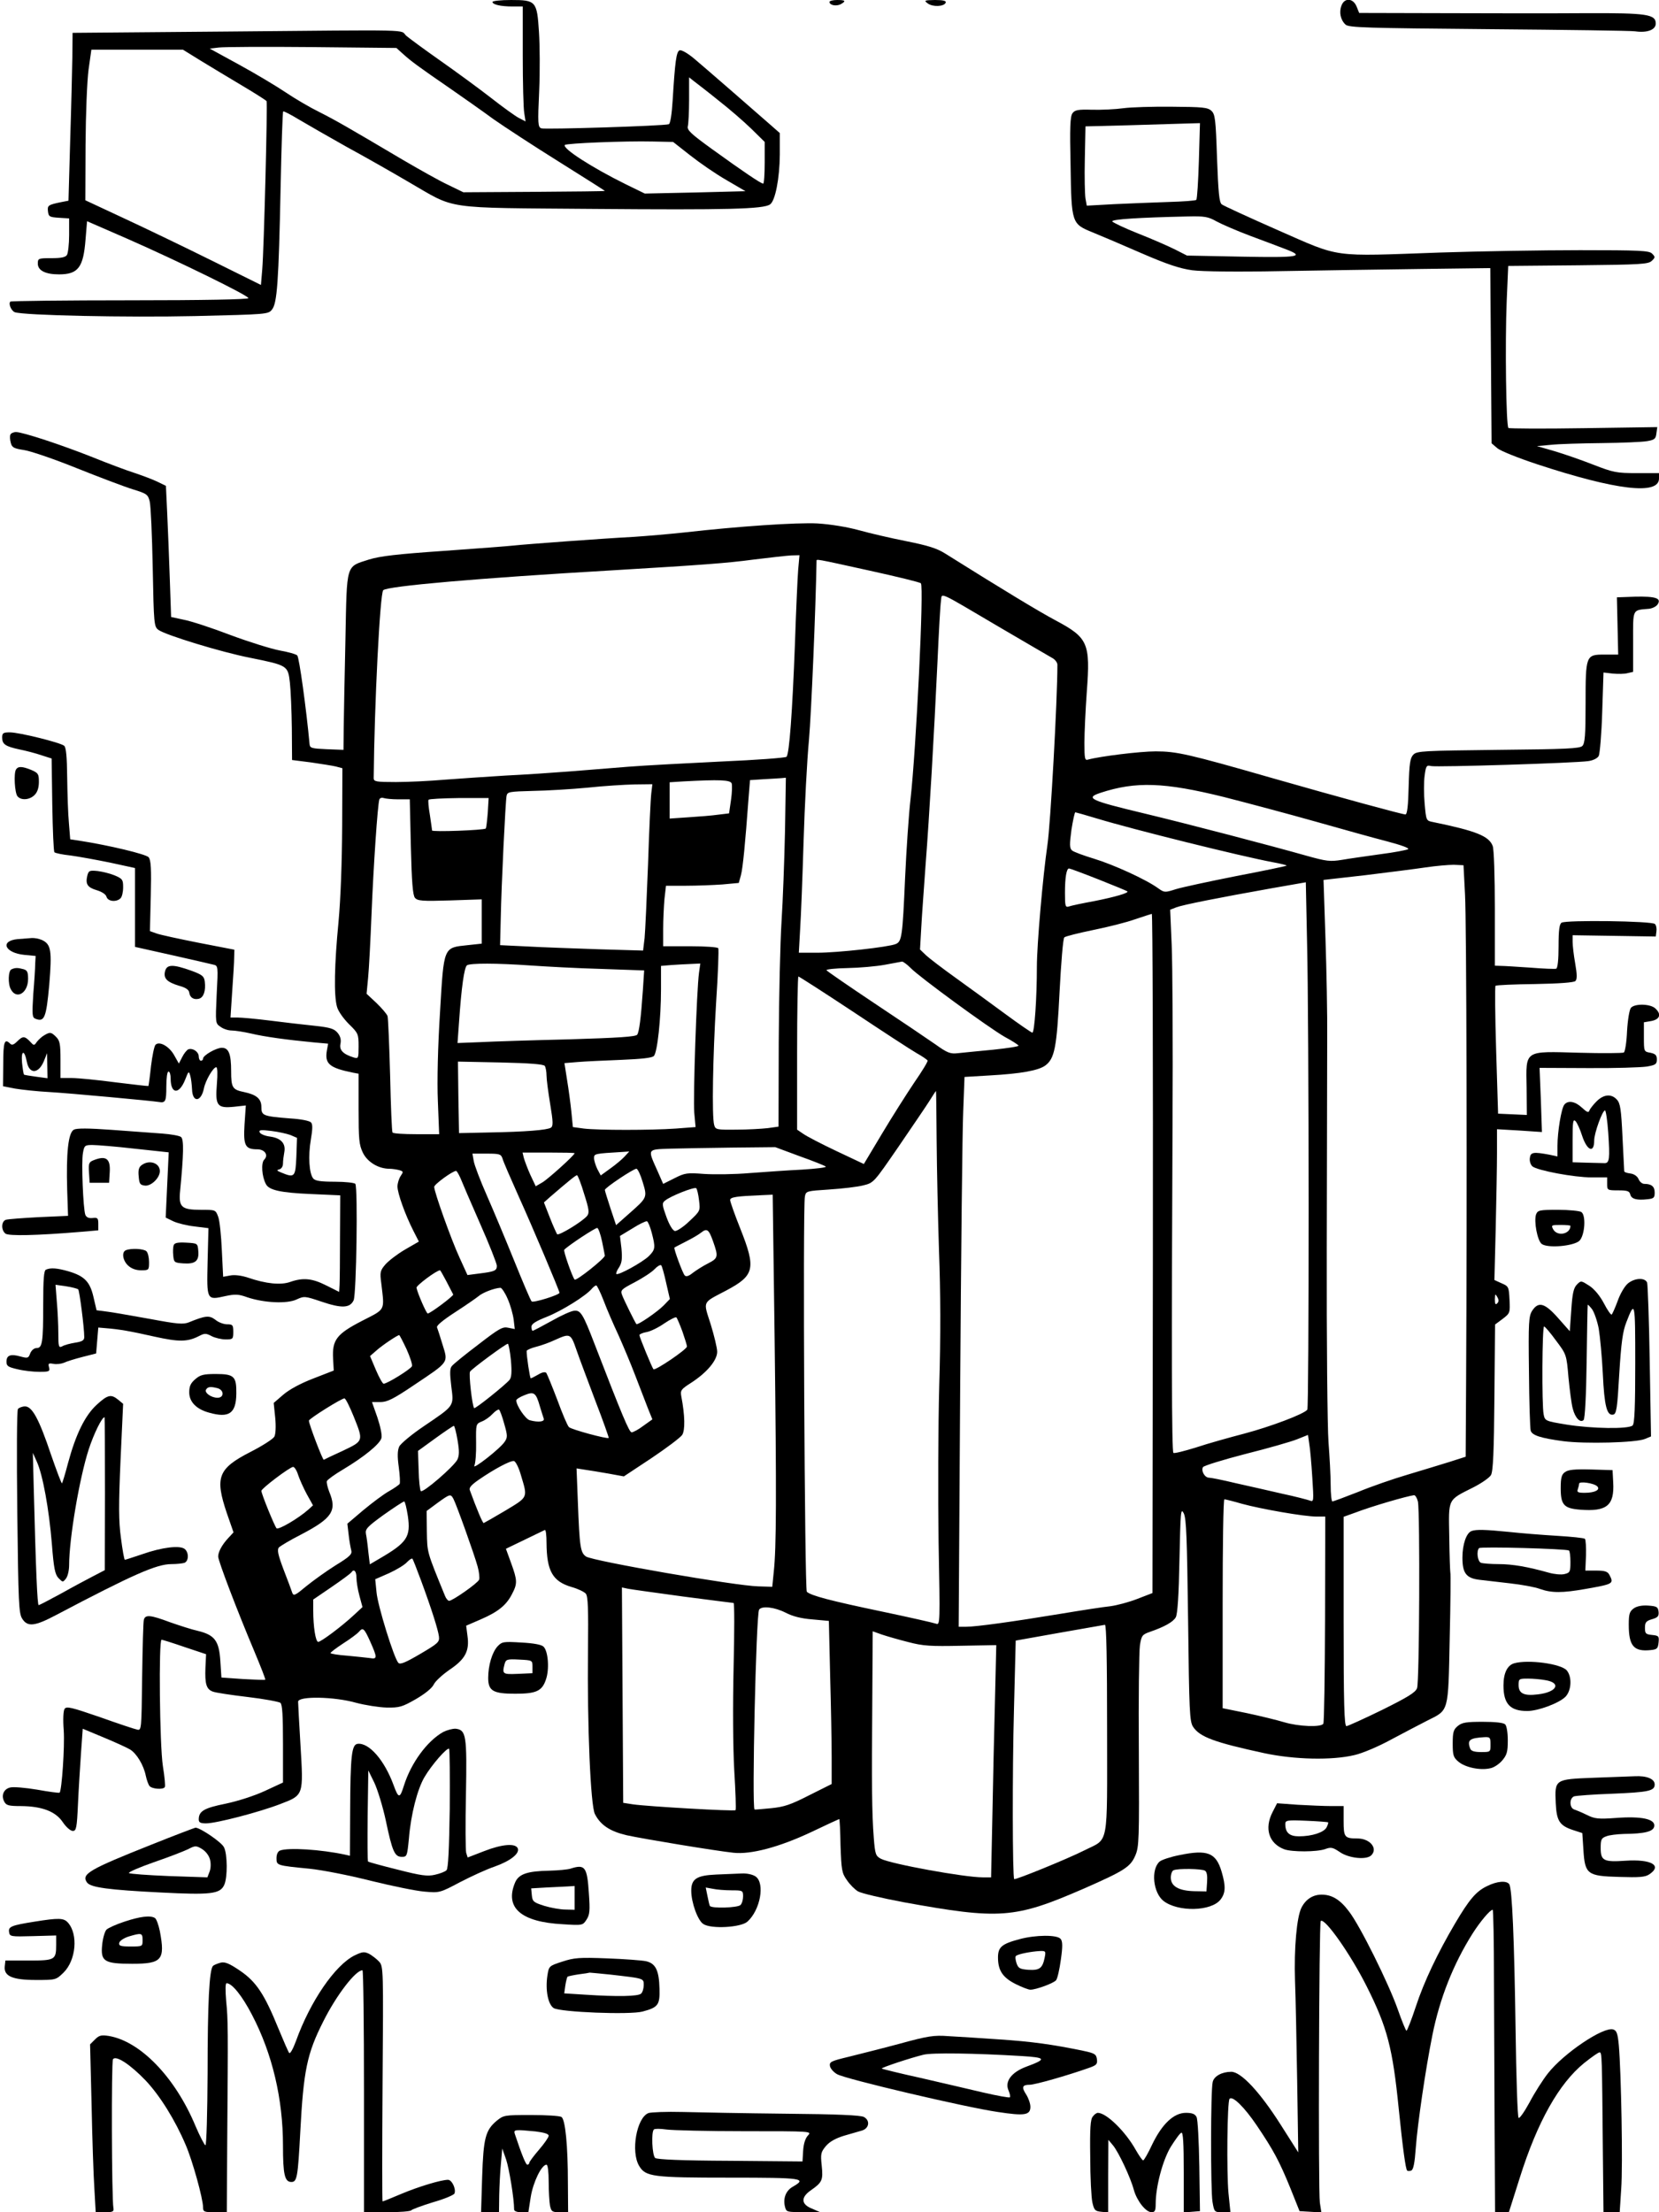 <?xml version="1.0" standalone="no"?>
<!DOCTYPE svg PUBLIC "-//W3C//DTD SVG 20010904//EN"
 "http://www.w3.org/TR/2001/REC-SVG-20010904/DTD/svg10.dtd">
<svg version="1.0" xmlns="http://www.w3.org/2000/svg"
 width="768pt" height="1024pt" viewBox="0 0 768 1024"
 preserveAspectRatio="xMidYMid meet">

<g transform="translate(0,1024) scale(0.1,-0.1)"
fill="#000000" stroke="none">
<path d="M2280 10231 c0 -12 37 -21 93 -21 l47 0 0 -227 c0 -126 3 -245 7
-267 l6 -38 -31 16 c-16 8 -74 50 -129 93 -54 42 -159 119 -233 171 -74 52
-146 105 -160 117 -30 29 57 27 -834 19 l-710 -6 -1 -107 c-1 -58 -5 -233 -10
-388 l-8 -282 -31 -6 c-64 -13 -67 -16 -64 -43 3 -25 7 -27 50 -30 l48 -3 0
-77 c0 -42 -5 -84 -10 -92 -7 -11 -27 -15 -72 -15 -60 0 -63 -1 -63 -25 0 -32
35 -50 98 -50 89 0 113 32 123 162 l7 84 186 -81 c241 -106 561 -263 561 -275
0 -6 -208 -10 -548 -10 -302 0 -551 -3 -554 -6 -10 -10 4 -42 20 -49 40 -15
518 -25 835 -18 332 8 339 8 356 30 24 29 31 128 40 565 4 191 9 350 12 352 2
3 36 -15 74 -38 39 -23 138 -80 220 -126 83 -45 211 -118 286 -162 225 -130
147 -119 858 -125 619 -5 786 -1 816 21 24 17 44 120 45 230 l0 100 -42 37
c-97 85 -306 267 -355 308 -30 25 -58 41 -67 38 -15 -6 -21 -50 -32 -230 -4
-66 -11 -110 -18 -112 -24 -8 -573 -25 -590 -19 -16 6 -17 21 -10 173 4 91 3
214 -1 273 -9 143 -14 148 -129 148 -47 0 -86 -4 -86 -9z m-415 -240 c37 -34
77 -63 218 -160 62 -43 153 -107 202 -143 50 -35 186 -124 303 -197 116 -73
212 -133 212 -135 0 -1 -147 -3 -328 -4 l-327 -2 -70 34 c-39 18 -133 71 -210
116 -257 152 -309 182 -386 221 -43 21 -113 62 -156 91 -43 29 -140 87 -215
128 l-137 75 42 5 c23 3 218 4 432 2 l390 -4 30 -27z m-934 -33 c46 -28 132
-80 191 -115 59 -35 109 -67 112 -71 5 -9 -12 -685 -20 -779 l-6 -72 -226 112
c-125 62 -308 150 -407 196 l-180 84 1 256 c1 145 7 296 14 349 l13 92 212 0
212 0 84 -52z m2395 -183 c49 -38 117 -97 152 -131 l62 -61 0 -96 c0 -53 -3
-97 -7 -97 -10 0 -89 53 -237 160 -97 70 -116 88 -112 105 3 11 6 67 6 123 l0
104 24 -19 c13 -10 64 -49 112 -88z m-131 -254 c43 -34 118 -86 167 -114 l89
-52 -233 -6 -233 -5 -90 44 c-154 76 -294 166 -280 181 8 8 281 19 406 16 l95
-2 79 -62z"/>
<path d="M3840 10231 c0 -15 30 -21 51 -11 27 15 24 20 -16 20 -19 0 -35 -4
-35 -9z"/>
<path d="M4295 10224 c23 -17 76 -15 83 4 3 8 -11 12 -50 12 -49 -1 -52 -2
-33 -16z"/>
<path d="M6210 10214 c-12 -31 -4 -67 19 -88 15 -14 98 -16 662 -21 354 -3
660 -7 679 -10 55 -8 95 7 95 36 0 43 -42 49 -320 48 -137 -1 -431 -1 -651 0
l-402 1 -12 30 c-16 39 -56 42 -70 4z"/>
<path d="M5200 9739 c-36 -5 -100 -8 -144 -7 -65 2 -80 -1 -91 -16 -11 -14
-13 -67 -9 -242 4 -269 5 -270 103 -310 37 -15 138 -58 225 -96 120 -52 178
-71 235 -79 46 -6 208 -8 411 -4 184 3 478 8 652 10 l317 4 3 -405 3 -406 27
-23 c14 -12 96 -45 184 -74 365 -120 564 -144 564 -66 l0 25 -102 0 c-95 0
-109 3 -202 39 -56 22 -137 50 -181 63 l-80 23 65 6 c36 4 142 7 235 8 94 1
188 5 210 9 35 6 40 11 43 36 l4 29 -341 -5 c-187 -3 -344 -2 -348 1 -11 8
-16 395 -8 588 l7 162 324 3 c292 3 325 5 341 21 16 15 16 18 1 33 -13 14 -57
16 -334 16 -176 0 -467 -5 -649 -11 -507 -18 -454 -26 -748 103 -136 60 -254
114 -261 120 -12 9 -16 55 -22 213 -6 183 -9 204 -26 220 -17 16 -42 18 -182
19 -88 1 -190 -2 -226 -7z m350 -243 c-3 -96 -8 -177 -12 -181 -3 -4 -62 -8
-130 -10 -68 -2 -180 -7 -250 -10 l-127 -7 -6 33 c-3 19 -5 102 -3 184 l3 150
195 5 c107 3 227 7 265 8 l70 2 -5 -174z m82 -281 c24 -13 93 -43 154 -66 60
-22 133 -50 162 -61 96 -36 69 -41 -200 -36 l-253 5 -55 28 c-30 15 -107 49
-171 74 -63 25 -117 51 -120 56 -4 10 123 18 347 23 81 2 97 -1 136 -23z"/>
<path d="M48 8228 c-3 -7 -2 -24 2 -38 5 -21 14 -26 60 -33 30 -4 141 -42 245
-84 105 -42 221 -86 260 -98 65 -20 70 -24 78 -56 5 -19 11 -157 14 -307 5
-263 6 -273 27 -288 34 -24 291 -103 425 -129 173 -35 174 -36 183 -115 4 -36
8 -131 9 -212 l1 -146 87 -11 c47 -7 100 -15 116 -19 l30 -8 -1 -269 c-1 -167
-7 -336 -17 -443 -19 -195 -22 -340 -7 -392 5 -20 30 -55 55 -80 43 -42 45
-46 45 -103 0 -56 -1 -58 -22 -52 -49 15 -68 34 -62 63 4 19 0 35 -13 51 -16
19 -33 25 -108 33 -50 5 -142 16 -206 24 -63 8 -130 14 -149 14 l-33 0 8 123
c5 67 9 137 9 156 l1 35 -165 32 c-91 18 -179 37 -195 43 l-31 11 4 163 c3
124 1 166 -10 179 -12 14 -181 55 -323 77 l-40 6 -6 75 c-4 41 -7 136 -8 211
-1 96 -5 140 -14 147 -18 15 -209 62 -251 62 -31 0 -36 -3 -36 -24 0 -31 15
-41 80 -55 30 -6 76 -18 102 -27 l47 -15 3 -214 c2 -117 6 -216 10 -220 4 -4
37 -11 75 -15 37 -5 120 -20 183 -33 l115 -25 0 -182 0 -183 170 -38 c94 -21
180 -41 192 -44 23 -5 23 -6 16 -139 -6 -132 -6 -133 18 -149 13 -10 36 -17
51 -17 15 0 55 -6 90 -14 63 -15 165 -29 290 -41 l67 -6 -6 -33 c-10 -60 12
-79 120 -101 l27 -5 0 -162 c0 -142 2 -167 20 -204 21 -43 72 -74 123 -74 12
0 32 -3 44 -6 21 -6 21 -8 8 -27 -8 -12 -15 -34 -15 -49 0 -31 35 -129 73
-204 l26 -51 -64 -37 c-36 -21 -76 -52 -91 -69 -24 -28 -26 -36 -19 -87 15
-130 22 -117 -89 -174 -118 -61 -139 -88 -134 -176 l3 -54 -95 -37 c-60 -23
-111 -51 -139 -75 l-44 -38 7 -68 c4 -41 2 -77 -4 -88 -6 -11 -56 -43 -111
-71 -150 -77 -165 -117 -109 -283 l31 -89 -24 -26 c-29 -31 -47 -64 -47 -86 0
-20 89 -253 165 -433 31 -74 55 -135 53 -137 -1 -2 -48 0 -103 3 l-100 7 -5
77 c-6 93 -26 120 -104 139 -28 6 -86 25 -129 40 -91 34 -114 36 -121 12 -3
-10 -6 -130 -8 -266 -3 -242 -3 -248 -23 -243 -11 2 -89 28 -173 58 -131 45
-154 51 -163 38 -6 -9 -8 -49 -4 -100 5 -76 -9 -277 -19 -288 -3 -2 -49 4
-104 14 -54 9 -111 14 -125 10 -30 -7 -43 -37 -27 -66 9 -17 21 -20 78 -20 97
-1 160 -25 193 -75 15 -22 35 -40 46 -40 16 0 19 13 24 125 3 69 10 175 14
236 l8 112 96 -40 c53 -22 108 -47 123 -56 30 -18 63 -72 73 -122 4 -19 12
-41 17 -47 11 -14 64 -18 71 -5 3 4 -1 48 -9 97 -15 97 -20 585 -6 585 4 0 52
-15 107 -34 l99 -33 -3 -62 c-3 -75 4 -100 34 -111 12 -5 85 -16 161 -25 77
-9 145 -22 152 -27 9 -8 12 -58 12 -190 l0 -179 -84 -39 c-50 -23 -125 -47
-182 -59 -99 -20 -124 -34 -124 -73 0 -14 8 -18 34 -18 47 0 247 52 345 90
107 41 106 39 92 272 -6 101 -11 191 -11 201 0 27 168 24 269 -5 42 -11 105
-21 141 -22 59 -1 72 3 135 39 43 25 75 51 83 68 7 15 40 45 73 68 73 49 93
87 83 157 l-6 47 67 29 c81 35 119 66 145 117 26 49 25 64 -4 144 l-24 66 87
42 c47 23 89 43 93 45 5 2 8 -25 8 -60 1 -130 28 -178 116 -204 29 -8 58 -22
66 -31 10 -13 12 -69 10 -262 -4 -351 12 -720 32 -758 26 -51 70 -80 147 -98
77 -17 410 -72 494 -81 81 -9 212 26 359 95 71 34 130 61 131 61 2 0 5 -55 6
-123 4 -112 6 -127 29 -159 13 -20 37 -44 52 -53 16 -9 110 -31 211 -50 446
-81 514 -76 832 62 191 84 218 101 241 155 17 40 18 73 16 483 -2 242 1 462 5
489 7 45 11 50 45 62 67 23 109 46 121 68 8 14 14 100 17 266 5 225 6 242 20
215 12 -25 15 -114 20 -495 5 -423 7 -468 23 -493 31 -47 98 -72 329 -122 140
-30 314 -34 418 -9 36 8 112 40 170 72 58 31 133 70 168 88 100 50 96 34 103
379 4 165 5 303 3 306 -1 3 -4 77 -5 164 -3 182 -10 169 113 231 37 19 73 44
80 56 10 17 14 108 16 360 l3 337 35 26 c34 26 35 28 32 88 -3 60 -4 63 -37
77 l-33 15 6 239 c3 132 6 289 6 349 l0 110 104 -6 104 -7 -5 149 -6 148 224
-1 c123 -1 245 3 272 7 41 7 47 11 47 33 0 19 -6 26 -30 31 -30 5 -30 6 -30
73 l0 68 35 6 c40 8 47 32 17 59 -24 21 -95 22 -112 2 -7 -8 -15 -56 -18 -108
-2 -50 -9 -95 -15 -99 -5 -3 -98 -4 -206 -1 -258 7 -247 15 -244 -162 l1 -126
-66 3 -67 3 -9 293 c-5 161 -6 296 -3 299 4 3 86 7 183 8 112 2 180 7 187 14
8 8 8 30 -1 81 -7 39 -12 84 -12 101 l0 30 193 -3 192 -3 3 24 c2 13 -1 28 -7
34 -14 14 -411 19 -432 6 -10 -6 -14 -33 -14 -109 0 -61 -4 -101 -11 -104 -5
-2 -59 0 -120 5 -60 4 -121 8 -136 8 l-28 1 0 264 c0 148 -4 276 -10 290 -17
46 -77 70 -277 111 -31 6 -31 7 -38 85 -4 44 -4 102 0 130 6 46 9 49 30 44 26
-6 670 14 728 23 22 3 42 13 48 24 5 11 13 102 16 203 l6 183 43 -5 c24 -2 54
-2 68 2 l26 6 0 140 c0 155 -5 145 74 152 16 2 34 11 40 21 18 28 -10 37 -104
35 l-85 -3 3 -132 3 -133 -64 0 c-86 0 -87 -3 -87 -230 0 -143 -3 -181 -15
-193 -12 -12 -77 -15 -389 -18 -344 -4 -377 -5 -393 -22 -15 -15 -19 -39 -22
-147 -2 -90 -7 -130 -15 -130 -14 0 -308 80 -619 169 -386 111 -441 123 -537
123 -73 0 -258 -23 -313 -38 -15 -5 -17 3 -17 78 0 46 5 152 11 236 17 225 6
250 -144 330 -77 41 -244 142 -512 310 -38 24 -80 37 -180 57 -71 14 -170 37
-220 51 -55 15 -129 27 -190 31 -98 5 -364 -13 -620 -42 -66 -7 -169 -16 -230
-20 -150 -8 -500 -34 -555 -40 -25 -3 -171 -14 -325 -25 -217 -15 -295 -24
-347 -40 -108 -35 -102 -14 -109 -369 -4 -168 -7 -352 -8 -409 l-1 -103 -77 3
c-70 3 -78 5 -80 23 -15 163 -48 402 -57 411 -6 6 -42 16 -81 23 -38 7 -141
39 -227 71 -86 33 -184 65 -216 71 l-60 13 -6 175 c-3 97 -9 234 -12 304 l-6
128 -37 18 c-20 10 -67 28 -106 41 -38 12 -126 45 -195 73 -143 57 -325 117
-356 117 -12 0 -24 -6 -26 -12z m3647 -625 c-3 -38 -10 -192 -15 -343 -12
-317 -26 -510 -39 -523 -5 -5 -141 -15 -302 -22 -162 -8 -355 -18 -429 -24
-74 -6 -198 -16 -275 -22 -77 -6 -210 -15 -295 -19 -85 -5 -211 -14 -280 -19
-69 -6 -171 -11 -227 -11 -92 0 -103 2 -103 18 3 341 29 854 44 870 19 19 441
56 1061 92 416 25 528 33 655 50 74 9 152 18 173 19 l38 1 -6 -67z m329 -4
c127 -28 235 -54 239 -59 15 -13 -22 -770 -48 -1000 -8 -69 -19 -231 -25 -362
-12 -273 -15 -297 -44 -308 -34 -14 -268 -40 -362 -40 l-86 0 6 108 c4 59 11
242 16 407 5 165 16 377 25 471 11 127 31 603 35 827 0 10 -10 12 244 -44z
m601 -261 c121 -71 231 -135 245 -143 14 -7 25 -22 25 -32 0 -165 -32 -739
-46 -833 -21 -143 -49 -461 -49 -565 0 -144 -11 -305 -21 -305 -4 0 -61 39
-126 87 -65 48 -167 122 -228 166 -60 43 -123 91 -138 105 l-28 27 6 105 c3
58 13 188 20 290 17 218 39 598 55 940 6 135 13 260 16 278 6 39 -23 52 269
-120z m-991 -945 c-3 -137 -10 -324 -16 -418 -6 -93 -12 -345 -13 -560 l-1
-390 -50 -7 c-27 -3 -92 -7 -145 -7 -92 -1 -97 0 -103 22 -11 40 -6 317 9 565
9 134 13 247 10 253 -4 5 -62 9 -131 9 l-124 0 0 79 c0 43 3 106 6 140 l7 61
92 0 c51 0 126 3 169 6 l76 7 10 36 c9 34 20 148 35 353 l7 87 61 4 c34 2 72
4 83 5 l22 2 -4 -247z m-247 221 c3 -8 2 -43 -3 -77 l-9 -62 -50 -6 c-27 -4
-89 -9 -137 -12 l-88 -6 0 84 0 84 63 4 c168 9 217 7 224 -9z m-372 -46 c-3
-24 -10 -171 -15 -328 -6 -157 -13 -311 -16 -342 l-7 -58 -206 6 c-113 4 -262
9 -331 13 l-125 6 3 120 c3 161 22 545 27 571 4 19 12 20 122 23 65 1 179 8
253 15 74 8 172 14 217 15 l83 1 -5 -42z m2650 -17 c110 -28 301 -79 425 -114
124 -35 274 -77 333 -92 67 -18 103 -31 95 -36 -8 -4 -65 -15 -128 -23 -63 -9
-143 -20 -177 -26 -56 -9 -72 -7 -165 19 -166 47 -548 147 -748 195 -255 61
-278 72 -206 96 164 54 296 49 571 -19z m-3821 -11 l53 0 5 -220 c4 -164 9
-224 19 -236 12 -14 33 -16 161 -12 l148 5 0 -102 0 -103 -65 -7 c-113 -12
-110 -4 -128 -310 -10 -158 -14 -320 -10 -412 l6 -153 -106 0 c-58 0 -108 3
-110 8 -3 4 -8 123 -11 264 -4 142 -9 265 -12 275 -4 10 -27 37 -52 61 l-45
42 7 73 c4 39 11 173 16 297 9 223 28 503 36 529 2 7 11 10 20 7 9 -3 39 -6
68 -6z m414 -62 c-3 -38 -7 -70 -9 -73 -9 -8 -249 -17 -249 -9 0 5 -5 37 -10
72 -6 35 -9 66 -6 70 2 4 66 7 141 8 l137 0 -4 -68z m2821 -27 c168 -51 668
-175 813 -202 38 -7 66 -14 64 -16 -2 -2 -106 -24 -232 -48 -126 -25 -252 -52
-281 -61 -50 -16 -53 -16 -81 4 -56 41 -208 110 -297 137 -49 15 -96 32 -103
39 -11 11 -11 28 -2 95 7 44 15 81 18 81 2 0 48 -13 101 -29z m1703 -351 c7
-122 10 -1363 5 -2254 l-2 -349 -75 -24 c-41 -13 -128 -39 -194 -59 -65 -19
-169 -55 -229 -80 -61 -24 -115 -44 -119 -44 -4 0 -8 35 -8 78 0 42 -5 131
-10 197 -5 66 -9 471 -8 900 1 429 2 866 2 970 1 105 -3 312 -8 461 l-9 271
194 22 c107 13 232 29 279 36 47 7 105 12 130 12 l45 -2 7 -135z m-1696 69
c71 -28 131 -53 133 -55 8 -7 -57 -26 -153 -45 -55 -10 -107 -21 -118 -25 -16
-5 -18 1 -18 63 0 71 7 113 19 113 4 0 66 -23 137 -51z m972 -1519 c0 -509 -2
-930 -6 -935 -14 -20 -171 -79 -292 -111 -69 -18 -169 -46 -223 -64 -55 -17
-102 -29 -105 -25 -8 7 -9 489 -4 1525 2 366 0 738 -4 827 l-7 162 28 11 c31
12 199 45 440 88 l160 28 6 -291 c4 -159 7 -706 7 -1215z m-721 -212 l-2
-1572 -70 -27 c-38 -15 -95 -30 -125 -34 -30 -3 -134 -19 -230 -35 -224 -37
-391 -60 -437 -60 l-35 0 7 1113 c4 611 10 1184 14 1272 l6 160 117 7 c145 8
226 23 257 46 43 32 53 81 66 340 7 134 16 247 22 253 5 5 65 20 133 34 69 14
157 36 195 50 39 13 73 24 77 25 4 0 6 -707 5 -1572z m-1121 1321 c38 -40 362
-277 436 -319 32 -17 60 -35 63 -40 2 -4 -51 -12 -118 -19 -67 -6 -140 -14
-162 -16 -35 -4 -48 0 -105 41 -36 25 -163 111 -282 190 -120 80 -220 149
-222 153 -3 4 41 9 97 10 56 1 134 8 172 15 39 7 75 14 81 15 5 0 23 -13 40
-30z m-1761 12 c72 -5 219 -13 329 -16 l198 -7 -6 -92 c-9 -131 -17 -191 -26
-205 -5 -10 -88 -15 -316 -22 -170 -4 -356 -10 -412 -13 l-104 -4 7 97 c11
160 24 254 37 263 17 10 135 10 293 -1z m781 -33 c-11 -79 -28 -582 -22 -649
l6 -66 -92 -7 c-115 -8 -357 -8 -425 0 l-51 7 -7 71 c-4 39 -13 106 -20 148
l-12 77 61 5 c34 3 124 7 200 10 96 4 144 9 153 18 16 17 33 171 33 310 l0
107 48 4 c26 2 67 4 91 5 l43 2 -6 -42z m713 -181 c135 -90 267 -176 293 -191
27 -15 50 -31 52 -35 3 -3 -25 -49 -61 -101 -35 -52 -103 -159 -149 -236 l-85
-142 -127 60 c-70 33 -139 69 -154 80 l-28 19 0 355 c0 195 3 354 6 354 3 0
117 -73 253 -163z m-1427 -251 c4 -6 8 -26 8 -44 0 -18 8 -78 17 -133 14 -84
14 -102 3 -109 -18 -11 -117 -19 -285 -22 l-140 -3 -3 165 -2 166 197 -4 c132
-3 200 -8 205 -16z m1814 -349 c1 -127 6 -357 11 -510 7 -185 8 -392 1 -620
-5 -188 -6 -515 -3 -726 7 -371 7 -384 -11 -377 -11 4 -125 30 -254 57 -234
49 -326 73 -345 91 -10 9 -19 1776 -9 1829 5 26 7 26 113 33 60 4 130 12 157
19 49 12 49 13 162 177 62 91 127 186 144 213 16 26 30 47 31 47 1 0 2 -105 3
-233z m-634 -69 c62 -22 117 -44 121 -48 4 -4 -45 -10 -110 -14 -65 -3 -174
-11 -243 -16 -69 -6 -163 -7 -210 -4 -79 6 -89 5 -138 -20 l-52 -26 -25 57
c-48 107 -51 102 57 106 51 1 182 4 290 5 l197 2 113 -42z m-1042 14 c0 -9
-122 -119 -149 -135 l-31 -18 -25 53 c-13 29 -26 64 -30 78 l-6 25 121 0 c66
0 120 -1 120 -3z m231 -16 c-12 -13 -42 -38 -66 -55 l-44 -32 -16 30 c-8 17
-15 39 -15 50 0 21 1 21 134 29 l29 2 -22 -24z m-565 -8 c3 -13 38 -93 76
-178 63 -139 188 -435 188 -444 0 -10 -122 -48 -129 -40 -5 5 -41 90 -81 189
-40 99 -97 235 -127 303 -30 68 -57 139 -60 158 l-6 34 66 0 c59 0 66 -2 73
-22z m649 -109 c22 -72 22 -72 -62 -146 l-61 -54 -26 78 c-14 43 -26 81 -26
85 0 10 132 98 146 98 6 0 19 -27 29 -61z m-844 19 c7 -18 48 -113 91 -211 43
-97 78 -186 78 -196 0 -23 -10 -27 -82 -36 l-54 -7 -36 79 c-39 84 -118 306
-118 329 0 12 84 73 101 74 4 0 12 -15 20 -32z m573 -74 c23 -72 25 -88 14
-102 -21 -26 -131 -93 -139 -85 -3 5 -19 39 -34 78 l-27 69 29 26 c86 74 118
100 124 100 4 0 19 -39 33 -86z m532 -30 c6 -49 6 -49 -45 -97 -28 -27 -59
-47 -67 -45 -10 2 -26 29 -39 65 -20 55 -21 64 -7 75 24 21 136 65 145 58 4
-4 10 -29 13 -56z m350 -646 c9 -725 8 -963 -4 -1073 l-7 -70 -65 2 c-103 2
-765 117 -797 138 -26 18 -30 42 -38 254 l-6 154 38 -6 c21 -3 70 -11 110 -18
l71 -13 127 84 c70 47 134 95 143 108 14 22 13 89 -4 178 -5 28 -2 33 45 63
73 47 121 104 121 144 0 17 -14 75 -30 127 -35 110 -41 97 71 156 132 70 140
101 66 287 -26 65 -47 125 -47 132 0 14 30 18 151 23 l46 2 9 -672z m-569 496
c18 -69 17 -78 -14 -109 -29 -28 -141 -90 -150 -82 -2 3 3 17 13 31 13 21 15
39 11 86 l-7 59 58 35 c31 20 61 34 67 33 5 -2 15 -26 22 -53z m-230 -40 c7
-32 12 -62 13 -66 0 -13 -133 -119 -140 -111 -11 13 -53 133 -48 138 20 21
145 103 153 101 5 -1 15 -29 22 -62z m514 0 c25 -71 24 -78 -23 -102 -24 -12
-55 -32 -71 -44 -17 -14 -30 -19 -37 -12 -10 10 -52 125 -48 129 2 2 26 14 53
28 28 14 59 32 70 41 28 22 36 16 56 -40z m-217 -193 l17 -74 -28 -29 c-29
-30 -121 -93 -127 -87 -6 7 -57 110 -66 134 -9 23 -4 27 59 60 38 20 79 47 92
61 12 13 26 21 30 17 4 -5 14 -41 23 -82z m-1017 7 c15 -29 29 -56 31 -60 3
-6 -106 -88 -118 -88 -6 0 -46 91 -52 119 -2 10 93 81 109 81 2 0 15 -24 30
-52z m728 -90 c15 -40 46 -111 68 -158 21 -47 56 -130 77 -185 21 -55 48 -124
59 -153 l21 -52 -42 -30 c-22 -17 -47 -30 -54 -30 -11 0 -42 73 -174 415 -50
130 -62 150 -90 148 -14 0 -62 -22 -106 -47 -45 -25 -85 -46 -88 -46 -3 0 -6
8 -6 18 0 14 19 26 72 47 68 27 181 97 208 130 7 8 16 15 20 15 4 0 20 -33 35
-72z m-445 10 c13 -29 25 -73 28 -97 l5 -43 -30 6 c-26 6 -42 -3 -139 -78 -61
-46 -116 -91 -122 -99 -10 -11 -10 -34 -3 -93 12 -95 17 -88 -126 -185 -58
-39 -109 -82 -115 -95 -8 -18 -9 -45 -2 -95 5 -38 7 -73 4 -78 -3 -4 -25 -20
-50 -34 -25 -14 -78 -54 -119 -88 l-73 -62 6 -51 c3 -28 9 -61 12 -72 5 -18
-6 -29 -73 -70 -43 -27 -104 -71 -136 -97 -49 -41 -58 -46 -64 -30 -3 10 -21
58 -40 107 -26 69 -31 92 -22 103 7 7 52 34 101 59 146 76 169 111 132 199 -8
21 -13 43 -11 49 3 7 36 31 75 54 97 58 171 118 178 146 3 14 -5 53 -19 95
l-25 71 39 0 c31 0 60 14 156 79 163 109 158 102 132 186 -11 37 -23 73 -26
81 -3 8 27 33 84 70 48 31 97 65 108 74 18 16 71 37 101 39 6 1 22 -23 34 -51z
m4581 -21 c-8 -8 -11 -3 -11 19 1 25 2 27 11 11 8 -14 8 -22 0 -30z m-3772
-130 c11 -32 21 -63 21 -70 0 -13 -147 -113 -155 -105 -6 6 -65 149 -65 158 0
4 15 11 33 14 18 3 55 21 82 40 28 19 53 31 56 28 4 -4 16 -33 28 -65z m-1277
-82 c16 -36 28 -71 25 -79 -5 -13 -114 -81 -131 -81 -5 0 -21 29 -36 64 l-27
64 31 27 c27 24 96 70 104 70 2 0 17 -29 34 -65z m786 -2 c13 -38 53 -144 88
-237 36 -93 63 -170 62 -172 -7 -6 -173 39 -184 50 -7 6 -31 63 -54 126 -24
63 -47 119 -51 125 -6 6 -20 3 -38 -8 -16 -9 -31 -17 -34 -17 -4 0 -20 106
-19 127 1 4 20 13 44 19 24 6 63 20 88 32 69 31 72 30 98 -45z m-303 -48 c5
-56 3 -80 -6 -92 -21 -25 -160 -136 -164 -131 -9 9 -26 159 -19 169 8 13 165
129 175 129 3 0 10 -34 14 -75z m134 -214 c7 -23 15 -49 18 -57 6 -15 -24 -19
-65 -8 -20 6 -62 68 -62 92 0 5 17 16 38 24 44 18 53 12 71 -51z m-862 -47
c46 -115 47 -113 -49 -159 -46 -21 -86 -40 -89 -42 -5 -3 -69 165 -69 181 0 9
155 106 165 103 6 -2 24 -39 42 -83z m697 -34 c16 -55 16 -64 2 -84 -20 -31
-152 -134 -140 -110 5 10 9 58 8 106 -1 86 -1 87 26 98 16 6 38 22 50 35 13
14 26 22 30 20 4 -2 15 -32 24 -65z m-216 -76 c9 -52 8 -72 -1 -91 -18 -33
-159 -155 -169 -145 -4 4 -9 48 -10 97 l-3 89 80 58 c44 32 83 58 86 58 3 0
11 -30 17 -66z m3957 -173 c7 -109 7 -114 -11 -107 -11 4 -68 19 -129 32 -60
14 -158 36 -216 49 -58 14 -113 25 -122 25 -20 0 -38 32 -28 49 5 7 93 34 197
61 104 26 212 57 239 68 l50 20 6 -42 c4 -22 10 -92 14 -155z m-3663 9 c31
-104 34 -98 -72 -162 -52 -31 -98 -57 -101 -58 -5 0 -33 67 -64 152 -5 11 7
25 42 49 71 49 146 89 162 86 8 -1 23 -31 33 -67z m-1032 3 c7 -21 25 -61 40
-89 l29 -52 -22 -20 c-45 -40 -138 -95 -147 -86 -9 10 -70 159 -70 173 0 11
131 110 147 111 6 0 17 -17 23 -37z m719 -111 c14 -26 98 -261 112 -313 7 -25
10 -53 7 -61 -6 -16 -123 -98 -139 -98 -5 0 -14 10 -19 23 -85 208 -82 198
-84 298 l-1 95 50 37 c58 42 61 43 74 19z m4465 -13 c10 -52 7 -835 -4 -863
-7 -20 -43 -42 -162 -101 -84 -41 -159 -75 -165 -75 -10 0 -13 104 -13 484 l0
485 53 19 c78 30 241 77 273 81 6 0 14 -13 18 -30z m-814 -10 c88 -24 287 -59
345 -59 l40 0 -1 -474 c-1 -260 -4 -479 -8 -485 -11 -17 -114 -13 -181 7 -33
10 -111 29 -172 42 l-113 23 0 484 c0 265 3 483 8 483 4 0 41 -9 82 -21z
m-3862 -56 c14 -97 -3 -123 -130 -197 l-46 -27 -7 58 c-3 32 -8 69 -11 83 -4
22 6 33 82 88 48 34 91 62 95 62 4 0 11 -30 17 -67z m60 -296 c51 -138 80
-231 84 -262 3 -26 -4 -32 -87 -81 -70 -41 -93 -50 -101 -41 -20 21 -96 266
-101 327 l-6 60 64 28 c35 16 73 39 83 51 11 11 22 19 25 16 3 -3 20 -47 39
-98z m-298 11 c0 -18 6 -56 14 -85 l14 -52 -41 -38 c-56 -52 -151 -123 -164
-123 -12 0 -23 70 -23 145 l0 51 85 58 c47 32 87 62 91 67 12 19 24 7 24 -23z
m1512 -88 c125 -16 230 -30 234 -30 4 0 4 -134 0 -297 -4 -180 -3 -369 3 -477
6 -99 9 -182 6 -185 -6 -6 -406 17 -475 27 l-45 7 -3 498 -3 499 28 -6 c15 -3
130 -19 255 -36z m475 -75 c33 -17 72 -27 124 -31 l76 -7 6 -255 c4 -140 7
-310 7 -378 l0 -122 -104 -52 c-86 -44 -116 -54 -177 -60 -41 -4 -75 -7 -76
-6 -13 8 7 902 21 925 12 19 72 12 123 -14z m1488 -539 c0 -556 10 -503 -105
-561 -77 -39 -320 -138 -325 -133 -8 8 -9 500 -1 788 l8 316 202 36 c110 19
206 36 211 37 7 1 10 -166 10 -483z m-3411 405 c33 -74 33 -82 -1 -76 -16 2
-63 7 -105 11 -43 3 -78 9 -78 12 0 4 27 24 59 45 33 21 65 45 72 53 19 23 25
17 53 -45z m2491 -2 c68 -18 104 -20 243 -17 l164 3 -6 -255 c-4 -140 -9 -382
-12 -537 l-6 -283 -39 0 c-84 0 -425 62 -471 86 -24 13 -27 20 -33 96 -9 116
-10 253 -7 630 l2 327 42 -15 c24 -8 79 -24 123 -35z"/>
<path d="M74 6678 c-11 -18 -6 -108 7 -124 17 -20 56 -17 79 6 13 13 20 33 20
61 0 36 -3 41 -35 55 -42 17 -61 18 -71 2z"/>
<path d="M404 6186 c-9 -39 1 -54 45 -67 23 -7 41 -19 44 -30 6 -22 46 -26 65
-7 7 7 12 29 12 51 0 35 -3 39 -37 54 -21 9 -57 18 -80 21 -39 4 -43 2 -49
-22z"/>
<path d="M82 5893 c-84 -8 -60 -64 31 -73 l52 -5 -2 -35 c0 -19 -4 -83 -9
-142 -6 -98 -5 -108 11 -114 41 -16 49 6 63 157 13 159 9 188 -34 208 -14 6
-35 10 -47 9 -12 -1 -41 -3 -65 -5z"/>
<path d="M764 5744 c-8 -33 9 -50 65 -67 30 -8 45 -18 47 -31 3 -24 21 -35 45
-29 22 6 32 37 27 79 -3 25 -11 32 -63 51 -84 30 -113 30 -121 -3z"/>
<path d="M53 5753 c-15 -6 -17 -67 -3 -92 26 -50 80 -18 80 48 0 32 -4 40 -22
45 -26 7 -38 7 -55 -1z"/>
<path d="M205 5448 c-11 -6 -26 -20 -34 -30 -13 -19 -14 -19 -32 1 -25 26 -34
26 -60 0 -15 -15 -24 -18 -32 -10 -26 26 -32 9 -32 -93 l-1 -104 56 -11 c30
-5 102 -13 160 -16 89 -5 478 -41 506 -46 30 -5 34 3 34 71 0 40 4 70 10 70 6
0 10 -15 10 -32 0 -73 39 -76 67 -6 16 41 17 42 24 18 4 -14 7 -42 8 -62 2
-63 42 -60 55 4 7 36 43 98 57 98 6 0 7 -31 3 -78 -8 -100 1 -113 80 -105 l54
6 -6 -88 c-6 -98 3 -115 59 -115 35 0 53 -27 32 -48 -15 -15 -11 -78 8 -113
14 -28 68 -40 209 -46 l135 -6 -1 -191 c0 -105 -1 -206 -2 -224 l-2 -32 -60
30 c-65 33 -107 37 -167 16 -43 -15 -110 -9 -195 20 -30 10 -62 14 -82 10
l-33 -6 -6 122 c-3 68 -10 138 -17 156 -12 32 -12 32 -80 32 -90 0 -104 12
-96 89 16 167 18 237 4 248 -7 6 -47 13 -88 16 -41 3 -146 11 -232 17 -111 8
-162 8 -176 1 -26 -14 -36 -107 -31 -279 l4 -120 -135 -6 c-74 -4 -143 -9
-152 -12 -22 -6 -24 -47 -3 -64 14 -12 146 -9 350 8 l80 7 0 30 c0 26 -3 30
-26 27 -18 -2 -29 3 -34 15 -10 27 -19 245 -11 286 6 35 9 37 44 37 20 0 108
-7 195 -17 l158 -17 -7 -151 -7 -151 35 -17 c19 -9 63 -20 99 -24 l64 -8 -4
-156 c-4 -179 -5 -178 84 -158 43 9 59 9 100 -6 78 -26 184 -31 228 -10 35 16
38 16 115 -10 94 -32 132 -30 149 6 13 27 20 519 8 539 -3 5 -46 10 -94 10
-67 0 -92 4 -101 15 -19 23 -24 104 -11 180 8 47 9 71 1 79 -6 8 -47 16 -97
19 -126 10 -133 13 -133 53 0 38 -23 57 -80 69 -54 11 -60 20 -60 97 0 79 -11
108 -43 108 -26 0 -87 -35 -87 -50 0 -5 -4 -10 -10 -10 -5 0 -10 9 -10 20 0
21 -27 40 -48 33 -7 -3 -20 -19 -28 -35 l-16 -31 -22 39 c-23 41 -68 66 -86
48 -6 -6 -15 -50 -21 -99 -5 -49 -11 -90 -12 -92 -2 -1 -70 7 -152 17 -83 11
-174 20 -202 20 l-53 0 0 85 c0 72 -3 88 -20 105 -23 23 -28 24 -55 8z m-81
-122 c11 -59 54 -58 79 2 l15 37 1 -58 1 -58 -52 7 c-29 4 -55 8 -57 10 -2 2
-6 27 -9 55 -5 58 11 62 22 5z m1221 -340 l30 -13 -3 -86 c-4 -96 -8 -100 -69
-75 -22 9 -24 12 -10 15 10 3 17 14 17 27 0 13 3 36 6 52 8 41 -15 66 -66 73
-24 3 -45 12 -48 20 -4 11 6 12 54 6 33 -4 73 -13 89 -19z"/>
<path d="M7391 5142 c-15 -15 -30 -34 -33 -42 -4 -12 -11 -9 -35 13 -31 29
-64 35 -81 14 -14 -16 -32 -126 -32 -191 l0 -49 -37 8 c-75 14 -88 12 -91 -16
-2 -14 4 -31 12 -38 23 -19 193 -51 274 -51 l72 0 0 -30 c0 -29 1 -30 51 -30
42 0 52 -3 56 -19 5 -21 30 -28 81 -22 28 3 32 7 32 31 0 28 -15 40 -48 40
-10 0 -22 10 -27 23 -6 13 -21 23 -37 25 -16 2 -28 6 -29 10 0 4 -4 75 -8 159
-6 127 -10 156 -26 173 -25 28 -61 25 -94 -8z m54 -145 c8 -121 6 -142 -18
-141 -9 0 -46 1 -82 2 l-65 2 0 102 c0 87 2 100 14 88 7 -8 21 -38 30 -67 23
-70 56 -83 56 -22 0 34 38 139 50 139 4 0 11 -46 15 -103z"/>
<path d="M432 4869 c-20 -8 -23 -15 -20 -56 l3 -48 45 0 45 0 3 49 c4 63 -17
79 -76 55z"/>
<path d="M656 4847 c-13 -9 -17 -23 -14 -52 3 -35 6 -40 29 -43 29 -3 69 36
69 67 0 38 -49 54 -84 28z"/>
<path d="M7111 4619 c-11 -32 6 -122 26 -137 28 -21 149 -10 175 15 25 26 31
119 8 133 -8 5 -57 10 -108 10 -86 0 -93 -2 -101 -21z m159 -53 c0 -39 -61
-51 -80 -16 -10 19 -8 20 35 20 25 0 45 -2 45 -4z"/>
<path d="M804 4476 c-3 -8 -4 -29 -2 -48 3 -31 5 -33 46 -36 56 -4 74 11 70
57 -3 36 -3 36 -56 39 -39 2 -54 -1 -58 -12z"/>
<path d="M583 4453 c-21 -8 -15 -48 10 -71 15 -14 36 -22 60 -22 36 0 37 1 37
38 0 21 -5 43 -12 50 -12 12 -71 15 -95 5z"/>
<path d="M213 4363 c-10 -3 -13 -45 -13 -161 0 -177 -4 -202 -31 -202 -11 0
-23 -10 -29 -24 -8 -23 -12 -24 -45 -15 -46 13 -65 6 -65 -24 0 -20 7 -25 51
-35 28 -7 73 -12 101 -12 46 0 50 2 45 21 -5 18 -2 20 20 16 15 -3 37 0 49 5
12 6 51 18 86 27 l63 16 5 60 5 60 35 -3 c64 -5 114 -14 225 -39 113 -25 153
-25 207 3 25 13 32 13 58 -1 16 -8 45 -15 65 -15 33 0 35 2 35 35 0 32 -3 35
-29 35 -15 0 -40 9 -54 21 -28 21 -45 20 -123 -12 -26 -10 -52 -8 -175 15 -79
14 -168 30 -198 34 l-54 7 -14 60 c-16 71 -41 98 -115 120 -52 15 -83 18 -105
8z m149 -91 c6 -7 28 -177 28 -221 0 -15 -9 -21 -42 -26 -24 -4 -51 -11 -60
-17 -16 -8 -18 -2 -18 60 0 38 -3 104 -7 147 l-6 78 49 -7 c27 -4 52 -11 56
-14z"/>
<path d="M7537 4300 c-15 -12 -36 -47 -48 -81 -12 -33 -25 -61 -28 -64 -4 -2
-20 21 -36 52 -18 34 -43 65 -67 81 -39 25 -39 25 -58 6 -15 -15 -21 -40 -26
-117 l-7 -99 -54 61 c-62 70 -91 78 -120 34 -16 -25 -18 -52 -15 -283 1 -140
5 -262 8 -272 6 -22 47 -35 151 -49 101 -13 335 -7 377 10 l29 12 -6 347 c-3
191 -9 355 -12 365 -10 24 -56 22 -88 -3z m-136 -210 c6 -36 15 -130 19 -210
7 -150 19 -194 48 -188 15 3 19 28 28 188 9 145 16 197 33 240 40 103 41 98
41 -191 0 -201 -3 -278 -12 -287 -18 -18 -190 -15 -307 4 -97 16 -99 17 -105
47 -9 43 -7 407 2 407 4 0 29 -29 55 -65 48 -64 49 -64 58 -172 6 -59 14 -124
20 -144 11 -43 35 -67 50 -52 6 6 12 111 14 269 2 143 4 261 5 264 0 3 9 -6
20 -20 10 -14 24 -54 31 -90z"/>
<path d="M904 3856 c-21 -18 -28 -32 -28 -61 0 -44 33 -78 92 -94 92 -26 125
-4 126 88 1 80 -10 91 -95 91 -57 0 -72 -4 -95 -24z m104 -42 c30 -9 30 -44
-1 -44 -30 0 -62 24 -53 38 8 13 20 15 54 6z"/>
<path d="M447 3737 c-54 -50 -96 -136 -132 -269 -13 -50 -26 -92 -28 -94 -2
-3 -25 58 -51 133 -55 164 -87 223 -120 223 -13 0 -28 -6 -33 -12 -5 -8 -6
-211 -3 -478 5 -424 7 -468 23 -493 25 -39 58 -35 158 18 353 186 464 235 532
235 25 0 52 3 61 6 20 8 21 48 1 64 -22 18 -105 8 -196 -24 -42 -14 -78 -26
-81 -26 -3 0 -11 45 -18 100 -11 79 -11 154 -2 361 l12 261 -23 19 c-33 27
-49 23 -100 -24z m39 -411 l-1 -354 -50 -26 c-27 -14 -95 -50 -150 -81 -55
-30 -103 -55 -106 -55 -6 0 -13 155 -23 550 l-4 155 18 -40 c28 -60 57 -222
70 -380 9 -117 15 -143 31 -160 20 -20 20 -20 35 -1 8 11 14 38 14 61 0 123
48 405 91 537 24 73 61 148 73 148 1 0 2 -159 2 -354z"/>
<path d="M7245 3426 c-16 -11 -20 -26 -20 -75 0 -77 15 -93 89 -99 124 -10
160 19 154 126 l-3 57 -100 3 c-75 2 -105 -1 -120 -12z m149 -66 c16 -16 -11
-30 -58 -30 -31 0 -37 3 -32 16 3 9 6 20 6 26 0 13 69 3 84 -12z"/>
<path d="M6812 3153 c-24 -9 -42 -62 -42 -123 0 -73 18 -96 82 -103 24 -3 86
-10 138 -16 53 -6 115 -17 139 -26 54 -19 103 -19 211 0 130 23 132 24 110 66
-8 15 -22 19 -61 19 l-50 0 3 70 c1 38 -1 73 -5 77 -4 4 -63 10 -130 14 -67 4
-167 12 -222 18 -108 11 -153 12 -173 4z m451 -90 c4 -2 7 -26 7 -53 0 -45 -2
-50 -27 -56 -15 -4 -47 -1 -72 6 -96 27 -168 40 -233 40 -36 0 -73 3 -82 6
-16 6 -22 54 -9 68 8 8 402 -3 416 -11z"/>
<path d="M7563 2795 c-19 -14 -23 -25 -23 -75 0 -99 23 -126 101 -118 30 3 34
7 37 35 3 29 1 32 -30 35 -29 3 -33 6 -33 33 0 25 5 32 33 40 27 8 32 14 30
35 -3 22 -8 25 -48 28 -29 2 -53 -3 -67 -13z"/>
<path d="M2303 2619 c-25 -28 -43 -88 -43 -146 0 -60 23 -73 125 -73 97 0 124
12 142 65 17 47 11 132 -11 153 -9 9 -45 16 -103 19 -83 5 -89 4 -110 -18z
m162 -94 l0 -30 -67 -3 c-72 -3 -74 -1 -62 46 6 21 11 23 68 20 60 -3 61 -3
61 -33z"/>
<path d="M7010 2541 c-32 -9 -50 -45 -50 -103 0 -85 31 -118 110 -118 50 0
147 36 177 66 28 29 31 92 6 122 -27 31 -178 51 -243 33z m143 -78 c77 -12 55
-56 -34 -66 -64 -8 -89 4 -89 43 0 29 2 30 43 30 23 0 59 -3 80 -7z"/>
<path d="M6749 2251 c-20 -16 -24 -28 -24 -81 0 -55 3 -65 27 -85 31 -26 100
-41 147 -30 17 3 42 20 56 37 21 25 25 40 25 92 0 35 -5 67 -12 74 -8 8 -46
12 -104 12 -75 0 -96 -3 -115 -19z m151 -86 c0 -35 0 -35 -44 -35 -31 0 -46 5
-50 16 -15 40 -3 49 67 53 25 1 27 -2 27 -34z"/>
<path d="M2052 2223 c-74 -41 -149 -143 -182 -248 -19 -61 -25 -61 -48 2 -42
115 -114 198 -167 191 -27 -4 -33 -55 -34 -311 l-1 -207 -22 5 c-111 24 -264
34 -302 19 -10 -4 -16 -18 -16 -35 0 -34 0 -34 153 -49 59 -6 186 -31 284 -56
98 -24 209 -47 248 -50 69 -6 71 -6 165 44 52 27 124 60 160 72 73 26 116 60
107 84 -10 25 -73 20 -157 -13 l-75 -29 -7 22 c-3 11 -4 134 -1 271 5 272 1
297 -47 303 -14 1 -40 -6 -58 -15z m30 -356 c-3 -191 -7 -276 -15 -284 -7 -7
-31 -16 -54 -21 -34 -8 -64 -4 -173 24 -73 18 -134 35 -136 37 -3 2 -3 98 -2
213 l3 209 28 -57 c15 -32 39 -110 53 -175 30 -143 41 -168 74 -168 24 0 25 3
33 85 9 111 39 228 72 284 32 55 105 139 114 131 3 -4 4 -129 3 -278z"/>
<path d="M7377 2011 c-180 -7 -180 -7 -175 -118 4 -83 18 -104 83 -125 l40
-13 5 -77 c7 -114 18 -122 166 -126 93 -3 120 -1 139 12 62 41 9 71 -110 63
-101 -7 -115 0 -115 59 0 39 3 46 26 54 14 6 51 10 82 11 96 1 137 11 140 36
5 33 -59 47 -177 38 -82 -6 -99 -4 -135 14 -22 11 -49 22 -58 25 -23 7 -24 52
-1 61 10 3 88 9 173 12 172 7 200 13 200 43 0 26 -37 41 -93 38 -23 -1 -109
-4 -190 -7z"/>
<path d="M5891 1852 c-39 -76 -17 -145 54 -172 35 -13 151 -13 190 1 27 10 35
8 69 -15 42 -28 122 -36 144 -14 32 32 -6 78 -64 78 -60 0 -64 6 -64 81 l0 69
-57 0 c-32 0 -101 3 -155 6 l-96 7 -21 -41z m257 -47 c2 -2 -1 -12 -7 -24 -13
-23 -67 -41 -128 -41 -44 0 -63 17 -63 57 0 17 8 19 98 15 53 -2 98 -6 100 -7z"/>
<path d="M700 1701 c-289 -115 -325 -136 -297 -175 17 -23 101 -34 340 -46
233 -12 276 -7 295 35 16 34 15 143 -1 174 -11 24 -111 91 -132 91 -5 -1 -98
-36 -205 -79z m272 -68 c5 -18 4 -42 -2 -57 l-10 -26 -177 6 c-98 4 -182 10
-186 14 -4 4 47 26 115 50 68 23 139 51 158 60 33 17 37 18 64 2 18 -11 33
-30 38 -49z"/>
<path d="M5460 1653 c-41 -8 -83 -22 -92 -30 -41 -37 -30 -144 18 -182 67 -52
221 -49 264 6 24 31 25 62 5 130 -26 87 -65 103 -195 76z m118 -72 c9 -5 12
-24 10 -52 l-3 -44 -57 1 c-72 2 -108 23 -108 63 0 16 6 32 13 34 20 9 131 7
145 -2z"/>
<path d="M2640 1590 c-14 -4 -56 -8 -95 -9 -104 -2 -144 -15 -161 -56 -48
-116 28 -182 222 -192 91 -6 92 -5 109 21 15 23 17 41 11 123 -8 123 -18 135
-86 113z m20 -135 l0 -55 -42 1 c-24 0 -68 8 -98 17 -50 16 -55 20 -58 49 l-3
32 68 4 c37 2 83 4 101 5 l32 2 0 -55z"/>
<path d="M3315 1563 c-90 -4 -115 -20 -115 -75 0 -54 30 -138 56 -154 36 -24
174 -16 204 11 60 54 82 178 38 209 -13 9 -39 15 -63 14 -22 -1 -76 -3 -120
-5z m71 -73 c52 0 54 -1 54 -28 0 -15 -5 -33 -12 -40 -13 -13 -134 -17 -142
-4 -2 4 -7 25 -11 46 l-8 39 33 -6 c18 -4 57 -7 86 -7z"/>
<path d="M6883 1509 c-50 -24 -82 -62 -148 -174 -80 -136 -143 -268 -181 -384
-20 -61 -40 -111 -43 -111 -3 0 -21 44 -40 98 -42 120 -176 390 -226 454 -41
55 -79 78 -127 78 -40 0 -73 -21 -93 -60 -22 -43 -35 -188 -30 -339 3 -75 7
-284 10 -465 l5 -329 -82 129 c-96 151 -183 244 -228 244 -43 0 -80 -20 -86
-47 -10 -37 -10 -502 -1 -555 8 -47 9 -48 46 -48 l37 0 -9 88 c-9 97 -6 426 5
437 14 15 68 -38 125 -122 77 -114 105 -165 157 -293 l42 -105 51 -3 50 -3 -7
45 c-8 54 -4 1295 4 1304 18 17 139 -155 213 -303 95 -189 120 -285 148 -565
19 -186 32 -280 39 -287 3 -3 11 -3 19 0 10 4 16 34 21 104 8 110 45 364 77
523 34 170 97 329 186 470 35 55 81 110 93 110 3 0 6 -145 6 -322 1 -178 2
-493 3 -700 l2 -378 32 0 32 0 50 158 c82 261 182 438 299 533 34 27 65 49 71
49 11 0 11 -17 15 -452 l3 -288 38 0 37 0 7 108 c8 107 0 537 -11 664 -5 55
-10 69 -26 74 -45 14 -229 -110 -302 -203 -23 -29 -62 -90 -85 -134 -24 -44
-47 -77 -51 -72 -5 4 -11 188 -14 408 -6 421 -16 652 -29 673 -12 18 -57 15
-104 -9z"/>
<path d="M576 1345 c-37 -12 -75 -29 -83 -37 -8 -8 -17 -40 -20 -70 -8 -77 9
-88 139 -88 138 0 153 18 128 151 -6 29 -16 57 -23 61 -21 13 -69 7 -141 -17z
m84 -85 c0 -30 0 -30 -56 -30 -46 0 -55 3 -52 17 2 9 21 22 43 29 60 18 65 17
65 -16z"/>
<path d="M160 1345 c-107 -17 -122 -23 -118 -48 3 -21 7 -22 111 -19 l107 3 0
-43 c0 -70 -5 -73 -127 -73 l-108 0 -3 -27 c-5 -45 35 -63 144 -63 92 0 93 0
128 34 58 57 69 178 20 232 -19 21 -42 22 -154 4z"/>
<path d="M4720 1264 c-83 -22 -100 -37 -100 -85 0 -60 22 -93 82 -123 28 -14
59 -26 68 -26 26 0 108 30 119 44 6 7 16 50 22 95 9 63 8 85 -1 96 -16 20
-116 19 -190 -1z m116 -86 c-10 -49 -24 -59 -75 -56 -39 3 -47 7 -55 30 -5 15
-7 31 -3 34 8 9 71 21 111 23 27 1 28 -1 22 -31z"/>
<path d="M1642 1189 c-91 -45 -206 -213 -272 -397 -13 -35 -26 -59 -31 -55 -4
4 -26 55 -50 113 -65 160 -103 217 -178 268 -50 34 -70 42 -90 37 -14 -4 -30
-10 -35 -15 -17 -17 -25 -170 -25 -497 -1 -183 -5 -333 -10 -333 -4 0 -25 40
-46 89 -94 226 -256 393 -402 417 -34 5 -44 3 -63 -16 l-23 -23 7 -281 c3
-155 9 -329 13 -389 l6 -107 43 0 c37 0 42 3 39 20 -8 41 -10 676 -2 688 13
20 80 -24 151 -98 67 -71 137 -184 185 -297 32 -73 81 -251 81 -290 0 -21 5
-23 55 -23 l55 0 2 343 c4 507 4 545 -5 635 -4 50 -4 82 2 82 25 0 72 -58 118
-147 94 -180 143 -389 143 -604 0 -135 8 -169 39 -169 26 0 30 22 41 230 15
286 31 364 107 514 60 120 149 236 181 236 4 0 7 -252 7 -560 l0 -560 107 0
c59 0 109 4 112 9 3 4 48 21 100 37 53 15 98 34 100 41 8 21 -12 63 -30 63
-32 0 -135 -31 -216 -65 -45 -19 -84 -35 -87 -35 -2 0 -2 245 0 544 4 532 4
544 -16 566 -11 12 -32 28 -46 36 -23 11 -31 10 -67 -7z"/>
<path d="M2603 1160 c-62 -20 -62 -21 -69 -65 -10 -67 3 -133 29 -150 30 -19
354 -32 412 -16 72 19 80 31 78 105 -2 86 -18 118 -63 128 -19 4 -100 10 -180
13 -128 5 -152 3 -207 -15z m222 -60 c157 -18 155 -17 155 -48 0 -16 -5 -33
-12 -40 -13 -13 -109 -15 -260 -5 l-96 6 5 36 c3 20 8 38 10 41 2 2 25 7 51
11 26 3 49 7 52 8 3 0 46 -4 95 -9z"/>
<path d="M4165 780 c-82 -22 -190 -49 -238 -61 -79 -19 -88 -23 -85 -42 2 -12
17 -29 33 -38 36 -22 598 -154 744 -175 124 -19 151 -15 151 24 0 15 -9 40
-19 56 -23 35 -19 46 16 46 24 0 172 42 271 77 38 13 43 18 40 41 -3 23 -10
28 -63 39 -144 30 -240 43 -390 53 -88 6 -194 13 -235 15 -66 5 -94 1 -225
-35z m563 -57 c115 -7 119 -14 24 -49 -70 -26 -102 -69 -83 -111 6 -14 9 -28
6 -31 -3 -3 -58 7 -123 22 -64 15 -196 46 -292 68 -96 21 -176 41 -178 43 -4
4 135 50 193 64 39 10 238 7 453 -6z"/>
<path d="M3002 459 c-55 -21 -83 -179 -43 -245 30 -50 63 -54 420 -54 337 0
359 -3 291 -42 -32 -18 -46 -54 -36 -93 6 -24 9 -25 84 -24 l77 0 -37 16 c-50
20 -51 52 -5 84 53 37 58 47 51 114 -6 55 -4 63 19 91 18 21 45 36 84 48 32 9
69 20 83 24 34 10 39 47 9 63 -16 8 -124 13 -363 15 -188 2 -402 6 -476 8 -75
2 -146 -1 -158 -5z m445 -84 c311 0 312 0 293 -20 -12 -13 -20 -38 -22 -70
l-3 -50 -334 3 c-228 1 -338 6 -348 13 -14 12 -19 120 -6 132 4 4 29 4 57 0
28 -4 191 -8 363 -8z"/>
<path d="M5059 443 c-11 -12 -14 -55 -12 -187 0 -94 5 -189 10 -211 8 -35 12
-40 41 -43 l32 -3 0 168 1 168 21 -25 c26 -31 82 -150 97 -207 14 -50 55 -103
82 -103 15 0 19 7 19 38 0 80 32 202 70 265 21 33 42 63 49 65 8 3 11 -48 11
-183 l0 -186 38 3 37 3 -3 209 c-2 115 -7 217 -13 227 -7 14 -21 19 -49 19
-56 0 -110 -51 -156 -146 -19 -41 -38 -74 -42 -74 -4 0 -19 22 -34 48 -48 86
-136 172 -176 172 -5 0 -16 -7 -23 -17z"/>
<path d="M2299 423 c-52 -44 -61 -80 -67 -260 l-5 -163 42 0 41 0 1 78 c1 42
4 109 8 147 l6 70 18 -51 c14 -42 37 -181 37 -231 0 -8 13 -13 33 -13 l33 0
11 71 c11 68 50 149 73 149 6 0 10 -34 10 -79 0 -43 3 -93 6 -110 6 -28 10
-31 45 -31 l39 0 -1 133 c0 176 -12 297 -30 308 -8 5 -71 9 -141 9 -123 0
-127 -1 -159 -27z m180 -49 c39 -5 61 -11 61 -20 0 -7 -20 -36 -45 -65 -25
-29 -45 -56 -45 -61 0 -4 -4 -8 -9 -8 -7 0 -26 47 -58 143 -6 20 1 20 96 11z"/>
</g>
</svg>
